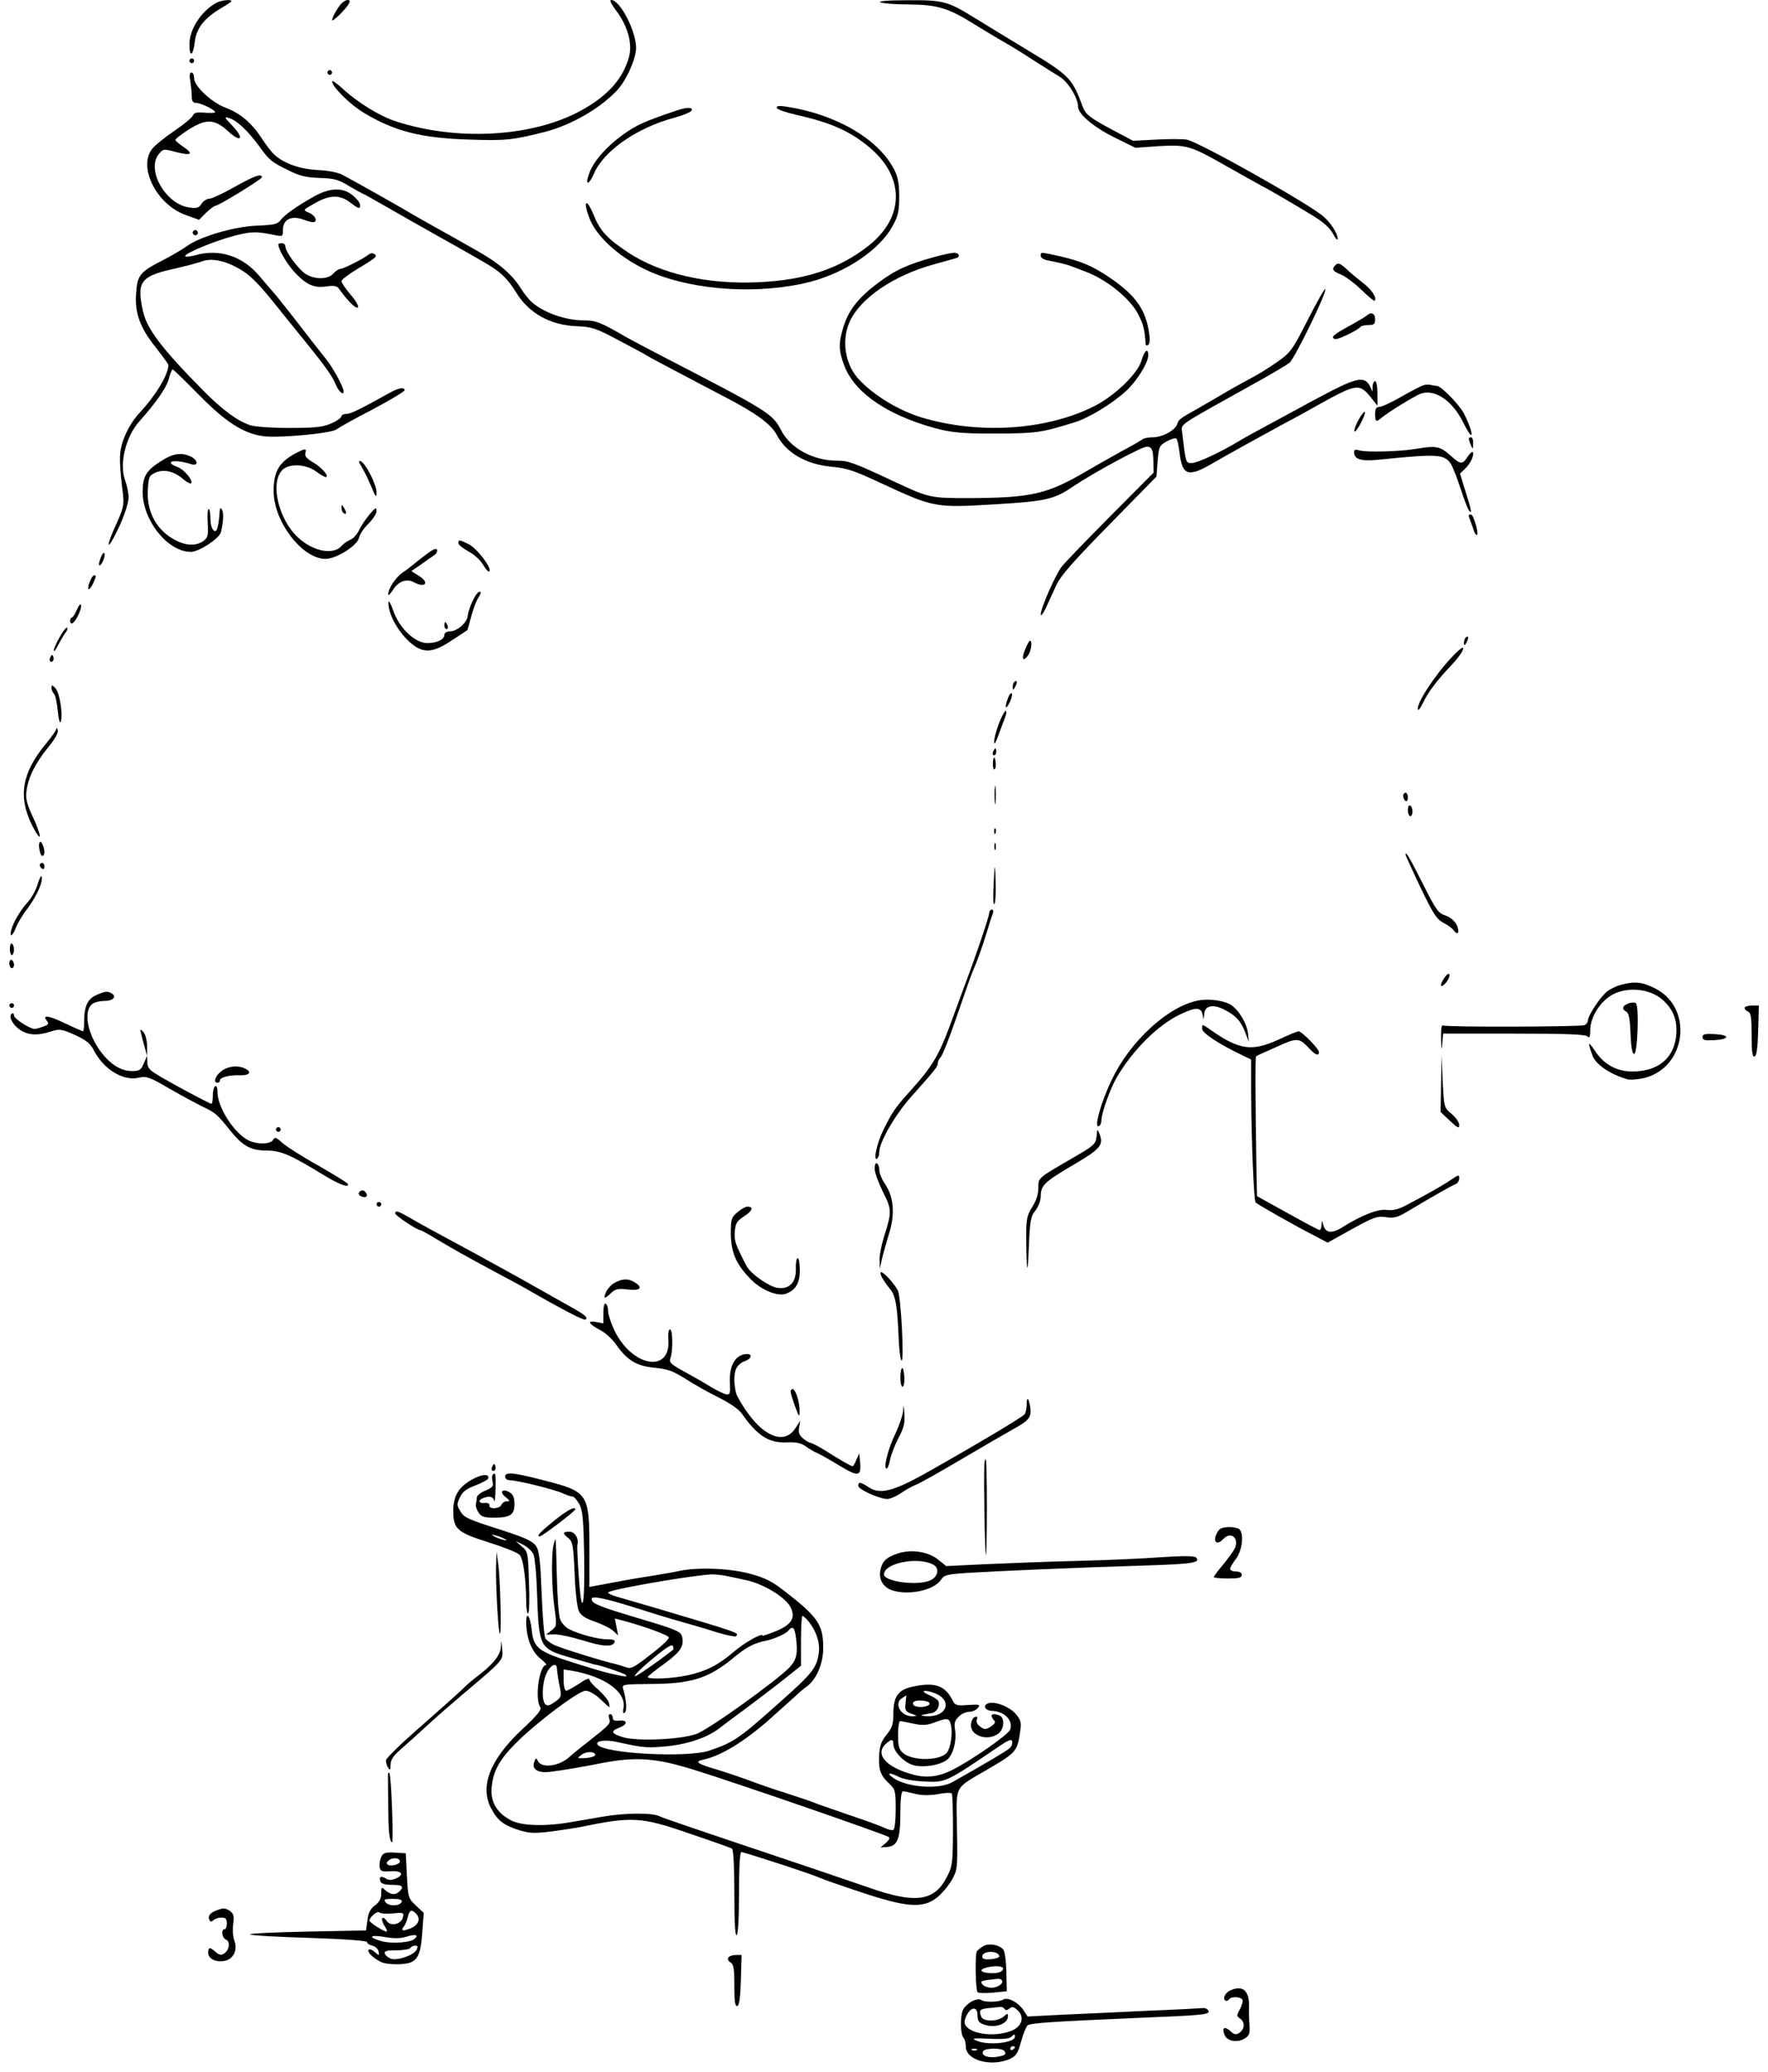<?xml version="1.0" standalone="no"?>
<!DOCTYPE svg PUBLIC "-//W3C//DTD SVG 20010904//EN"
 "http://www.w3.org/TR/2001/REC-SVG-20010904/DTD/svg10.dtd">
<svg version="1.0" xmlns="http://www.w3.org/2000/svg"
 width="756pt" height="886pt" viewBox="0 0 756 886"
 preserveAspectRatio="xMidYMid meet">
<g transform="translate(0,886) scale(0.1,-0.1)"
fill="#000000" stroke="none">
<path d="M925 8848 c-65 -36 -115 -113 -115 -178 0 -57 16 -50 23 12 7 58 41
101 114 144 24 14 43 27 43 29 0 9 -45 4 -65 -7z"/>
<path d="M1458 8843 c-17 -20 -38 -58 -38 -69 0 -11 59 47 71 69 7 12 6 17 -4
17 -8 0 -21 -8 -29 -17z"/>
<path d="M2635 8814 c48 -63 70 -139 55 -196 -27 -100 -99 -177 -227 -242
-207 -103 -515 -118 -770 -35 -70 23 -162 79 -228 140 -25 23 -45 37 -45 31 0
-23 78 -100 135 -134 133 -80 247 -109 455 -115 153 -5 182 -2 320 33 112 29
234 99 307 176 40 41 83 137 83 183 0 72 -69 205 -106 205 -9 0 -1 -16 21 -46z"/>
<path d="M3765 8850 c11 -5 65 -9 121 -9 121 -1 169 -15 279 -84 44 -27 100
-61 125 -75 25 -14 81 -48 125 -77 44 -28 96 -61 116 -73 36 -21 79 -92 79
-129 0 -31 69 -89 160 -133 l85 -42 100 7 c120 7 136 2 290 -86 61 -34 128
-72 150 -84 34 -17 143 -81 220 -128 47 -29 71 -51 87 -80 9 -18 17 -26 18
-19 0 24 -29 69 -63 98 -71 59 -534 319 -583 327 -20 3 -79 3 -132 0 l-97 -5
-70 37 c-115 61 -132 74 -145 108 -47 126 -56 134 -250 251 -80 48 -174 106
-210 128 -118 73 -136 78 -288 77 -86 0 -130 -4 -117 -9z"/>
<path d="M810 8600 c0 -5 5 -10 10 -10 6 0 10 5 10 10 0 6 -4 10 -10 10 -5 0
-10 -4 -10 -10z"/>
<path d="M1400 8550 c0 -5 5 -10 10 -10 6 0 10 5 10 10 0 6 -4 10 -10 10 -5 0
-10 -4 -10 -10z"/>
<path d="M814 8513 c3 -21 6 -50 6 -65 0 -21 5 -28 19 -28 19 0 81 -30 81 -40
0 -3 -20 -4 -45 -2 -35 3 -46 0 -51 -13 -4 -9 -39 -38 -79 -65 -40 -27 -82
-61 -94 -76 -62 -78 18 -238 142 -283 l58 -21 30 30 c17 16 35 30 40 30 14 0
199 114 199 122 0 18 -35 5 -118 -42 -48 -27 -97 -50 -108 -50 -10 0 -25 -10
-32 -21 -11 -18 -20 -21 -53 -16 -100 13 -185 161 -130 228 18 22 21 23 65 11
76 -20 88 -12 36 23 -16 11 -30 23 -30 27 0 4 25 23 55 43 76 48 112 47 169
-5 57 -53 73 -34 20 22 -35 36 -37 40 -14 33 32 -9 81 -55 128 -120 45 -62 53
-68 127 -104 47 -24 76 -30 133 -32 62 -2 80 -7 127 -36 31 -18 58 -33 60 -33
2 0 48 -26 102 -57 54 -31 150 -86 213 -121 63 -35 124 -70 135 -76 11 -6 45
-26 76 -44 59 -34 91 -65 127 -124 54 -88 146 -139 259 -143 65 -3 81 -8 180
-61 59 -31 113 -60 118 -64 10 -7 164 -88 343 -182 125 -65 189 -112 213 -157
41 -78 124 -126 235 -137 66 -6 93 -15 209 -69 231 -107 231 -107 500 -91 208
13 244 21 324 76 88 59 293 170 315 170 21 0 27 -13 28 -65 l1 -46 -186 -187
c-102 -103 -195 -199 -207 -215 -27 -34 -90 -179 -90 -204 1 -10 10 2 22 27
11 25 32 69 45 98 19 41 74 103 227 259 l201 205 5 66 c5 62 7 66 38 84 18 10
37 16 41 13 5 -2 11 -30 15 -62 11 -96 37 -105 138 -46 76 44 185 104 293 163
44 23 119 64 166 91 161 89 172 91 223 27 l26 -33 0 53 c0 28 -4 52 -10 52 -5
0 -10 -10 -11 -22 l0 -23 -11 23 c-20 41 -51 38 -156 -15 -53 -28 -115 -60
-137 -73 -22 -12 -83 -45 -135 -73 -52 -28 -111 -60 -130 -72 -79 -48 -180
-95 -203 -95 -27 0 -26 -4 -42 130 -4 39 -29 22 305 208 74 41 144 82 154 91
22 18 159 298 153 314 -2 6 -35 -52 -74 -129 -66 -130 -75 -142 -129 -180 -32
-23 -85 -56 -118 -73 -34 -18 -88 -48 -121 -68 -33 -19 -80 -47 -105 -61 -74
-41 -80 -46 -86 -65 -8 -27 -64 -57 -104 -57 -20 0 -40 -4 -45 -9 -6 -4 -44
-27 -86 -49 -42 -23 -107 -60 -145 -82 -178 -105 -241 -119 -520 -120 -155 0
-164 2 -309 70 -175 82 -197 90 -245 90 -103 0 -200 53 -240 130 -36 71 -56
83 -505 315 -71 37 -143 75 -160 85 -105 61 -127 70 -178 70 -79 0 -170 32
-223 78 -12 10 -33 37 -47 59 -39 62 -97 111 -200 168 -50 29 -126 71 -167 94
-41 23 -82 46 -90 51 -39 24 -275 157 -305 172 -20 11 -64 19 -107 21 -74 4
-142 27 -183 64 -12 10 -38 43 -58 75 -43 64 -90 104 -154 128 -58 22 -133 92
-133 125 0 14 -5 25 -11 25 -8 0 -10 -13 -5 -37z"/>
<path d="M3322 8398 c2 -6 38 -19 79 -28 147 -33 229 -68 313 -137 155 -127
156 -300 1 -423 -125 -99 -271 -148 -474 -157 -216 -10 -416 36 -553 126 -93
62 -122 93 -151 165 -30 72 -45 58 -17 -16 31 -84 140 -179 267 -233 187 -79
464 -95 678 -40 152 40 295 136 351 237 25 46 29 63 29 128 0 58 -6 85 -23
118 -69 130 -250 234 -460 266 -33 5 -43 3 -40 -6z"/>
<path d="M2895 8388 c-137 -46 -175 -63 -230 -103 -69 -49 -124 -111 -144
-162 -22 -56 -5 -60 19 -5 42 98 186 197 345 239 37 10 70 24 73 31 4 14 -20
14 -63 0z"/>
<path d="M1345 8021 c-72 -40 -128 -79 -146 -103 -13 -17 -29 -20 -100 -23
-95 -3 -246 -47 -302 -89 -18 -13 -64 -40 -103 -60 -96 -49 -107 -63 -112
-141 -6 -85 17 -147 85 -232 29 -37 53 -70 53 -74 0 -41 -54 -130 -123 -204
-33 -35 -63 -89 -76 -136 -12 -44 -11 -83 5 -214 5 -44 1 -61 -30 -129 -37
-80 -43 -116 -9 -54 35 65 63 142 63 172 0 17 -7 51 -16 75 -24 69 4 184 61
248 73 82 115 143 126 180 6 24 14 43 17 43 4 0 54 -49 112 -108 113 -115 189
-165 274 -177 61 -10 296 12 315 29 9 7 78 46 154 85 75 40 137 77 137 82 0
15 -27 10 -64 -11 -126 -70 -166 -90 -185 -90 -12 0 -21 -5 -21 -10 0 -6 -19
-20 -42 -30 -36 -16 -66 -20 -179 -20 -77 0 -151 5 -170 12 -54 18 -119 66
-199 147 -180 182 -243 266 -259 342 -27 123 -10 147 126 178 54 12 110 27
126 33 40 16 99 4 161 -32 41 -23 77 -58 138 -133 45 -56 109 -136 143 -177
91 -113 115 -147 131 -185 12 -30 35 -49 33 -27 -1 19 -47 103 -76 138 -17 22
-44 56 -60 76 -69 90 -153 197 -165 209 -7 8 -34 39 -60 70 -71 84 -170 116
-271 88 -22 -6 -41 -8 -45 -5 -9 10 128 67 211 88 74 19 93 19 175 2 31 -6 32
-5 32 25 0 42 36 60 84 43 18 -7 38 -12 44 -12 22 0 12 27 -14 39 -31 14 -32
11 28 45 59 33 102 33 144 1 38 -29 44 -30 44 -11 0 8 -14 26 -31 40 -41 35
-97 34 -164 -3z"/>
<path d="M826 7871 c-4 -5 -2 -12 3 -15 5 -4 12 -2 15 3 4 5 2 12 -3 15 -5 4
-12 2 -15 -3z"/>
<path d="M1190 7815 c0 -20 34 -79 66 -115 52 -57 86 -73 139 -65 36 5 46 3
57 -13 35 -49 69 -83 78 -77 6 4 -7 27 -30 54 -22 26 -40 52 -40 59 0 6 32 30
70 53 39 23 73 45 75 50 8 12 -15 22 -28 11 -20 -17 -109 -62 -122 -62 -7 0
-20 -9 -30 -20 -23 -26 -80 -26 -119 -1 -31 21 -86 95 -86 118 0 7 -7 13 -15
13 -8 0 -15 -2 -15 -5z"/>
<path d="M3995 7761 c-115 -32 -166 -55 -242 -112 -85 -64 -126 -117 -148
-192 -20 -67 -19 -96 5 -160 39 -105 158 -194 335 -252 105 -34 154 -40 320
-39 170 1 187 4 330 48 61 19 160 79 220 134 46 42 95 121 95 153 0 34 -17 20
-29 -23 -16 -56 -115 -151 -202 -195 -205 -103 -492 -122 -739 -48 -94 29
-196 89 -263 158 -63 63 -81 171 -43 253 47 101 189 197 361 244 44 12 86 24
93 26 21 6 13 24 -10 23 -13 -1 -50 -9 -83 -18z"/>
<path d="M4450 7766 c0 -7 12 -16 28 -19 68 -14 88 -19 107 -27 11 -4 36 -14
55 -21 91 -33 193 -116 227 -183 22 -43 28 -65 32 -129 1 -5 6 -5 11 -2 6 4 8
24 4 48 -14 102 -57 163 -166 238 -73 50 -124 72 -215 93 -87 19 -83 19 -83 2z"/>
<path d="M5712 7728 c-19 -19 -15 -27 22 -42 19 -8 58 -37 87 -65 29 -28 54
-49 57 -47 11 12 -13 49 -51 77 -23 18 -56 45 -72 61 -24 22 -34 25 -43 16z"/>
<path d="M5845 7511 c-6 -5 -31 -20 -56 -34 -68 -37 -89 -51 -89 -59 0 -5 5
-8 12 -8 16 0 97 40 104 51 3 5 18 9 35 9 24 0 29 4 29 25 0 25 -17 33 -35 16z"/>
<path d="M6088 7213 c-9 -2 -52 -24 -95 -49 -42 -24 -85 -44 -95 -44 -13 0
-18 -8 -18 -30 0 -32 4 -36 23 -20 33 28 148 98 173 107 61 20 135 -31 181
-124 14 -29 29 -53 33 -53 9 0 -9 52 -32 95 -21 38 -97 115 -114 115 -7 0 -18
2 -26 4 -7 2 -21 2 -30 -1z"/>
<path d="M5824 7088 c-19 -25 -37 -68 -32 -73 3 -3 15 13 27 36 21 40 24 63 5
37z"/>
<path d="M6281 6983 c0 -5 4 -17 9 -28 8 -18 9 -17 9 8 1 15 -3 27 -9 27 -5 0
-10 -3 -9 -7z"/>
<path d="M6050 6940 c-63 -11 -210 -15 -237 -6 -17 5 -23 3 -23 -7 0 -31 28
-40 103 -33 256 26 283 24 311 -18 8 -13 27 -61 42 -107 15 -46 31 -88 36 -93
13 -16 10 3 -16 84 l-23 75 22 21 c23 21 41 61 32 71 -3 2 -13 -7 -22 -21 -22
-34 -30 -33 -76 9 -42 37 -59 40 -149 25z"/>
<path d="M1261 6920 c-68 -37 -91 -77 -91 -160 0 -130 122 -290 222 -290 46 0
136 57 143 90 3 15 21 42 40 60 19 19 35 43 35 54 0 18 -5 16 -30 -14 -16 -19
-37 -50 -45 -68 -9 -18 -26 -37 -39 -41 -12 -5 -27 -16 -34 -24 -35 -42 -122
-26 -187 34 -93 86 -125 262 -54 299 34 18 93 11 129 -15 19 -14 38 -25 42
-25 19 0 -15 41 -52 62 -29 17 -38 28 -34 41 6 21 -1 20 -45 -3z"/>
<path d="M682 6884 c-58 -38 -72 -63 -72 -128 0 -122 108 -256 206 -256 35 0
123 58 129 85 11 49 12 83 4 96 -6 10 -9 7 -10 -11 -1 -31 -8 -72 -14 -78 -11
-12 -25 14 -25 48 0 21 -3 41 -7 43 -5 3 -7 -23 -5 -58 3 -56 1 -64 -19 -79
-31 -21 -72 -20 -117 3 -81 41 -124 119 -120 212 3 59 5 65 31 77 35 17 79 8
118 -25 16 -14 33 -23 36 -20 11 11 -29 59 -58 70 -64 24 -12 35 59 12 32 -10
29 18 -3 33 -42 19 -77 13 -133 -24z"/>
<path d="M1545 6866 c9 -14 28 -52 41 -83 20 -49 24 -54 24 -28 0 34 -48 126
-68 133 -10 3 -9 -3 3 -22z"/>
<path d="M1460 6688 c0 -9 5 -20 10 -23 13 -8 13 5 0 25 -8 13 -10 13 -10 -2z"/>
<path d="M6280 6655 c0 -2 4 -14 9 -27 5 -13 12 -32 15 -42 4 -10 9 -16 12
-13 8 8 -16 87 -26 87 -6 0 -10 -2 -10 -5z"/>
<path d="M1960 6537 c0 -6 19 -22 43 -35 25 -13 52 -38 64 -59 11 -19 23 -31
26 -26 10 16 -55 100 -91 117 -39 19 -42 19 -42 3z"/>
<path d="M1825 6491 c-22 -16 -47 -36 -55 -43 -8 -7 -30 -24 -48 -36 -32 -23
-62 -69 -62 -94 0 -7 9 2 20 19 22 36 58 50 88 34 52 -28 71 -2 21 28 l-30 19
41 28 c22 16 48 34 57 40 9 6 14 16 12 23 -3 8 -18 2 -44 -18z"/>
<path d="M431 6476 c-6 -16 -10 -31 -7 -33 7 -8 28 37 23 50 -3 7 -10 -1 -16
-17z"/>
<path d="M383 6370 c-14 -36 -1 -40 15 -5 14 31 15 35 4 35 -4 0 -13 -13 -19
-30z"/>
<path d="M2020 6288 c-11 -24 -20 -51 -20 -61 0 -26 -45 -67 -75 -67 -15 0
-25 -6 -25 -15 0 -20 -32 -35 -73 -35 -52 0 -120 64 -145 138 -11 31 -21 48
-21 36 -2 -54 50 -142 110 -185 46 -33 87 -27 160 22 35 23 65 43 67 44 1 1 9
28 17 59 8 31 22 68 31 81 11 16 12 25 5 25 -7 0 -21 -19 -31 -42z"/>
<path d="M329 6253 c-8 -18 -17 -33 -21 -33 -4 0 -8 -7 -8 -16 0 -8 5 -12 10
-9 16 10 42 65 36 78 -2 7 -10 -3 -17 -20z"/>
<path d="M1900 6185 c0 -8 4 -15 10 -15 5 0 7 7 4 15 -4 8 -8 15 -10 15 -2 0
-4 -7 -4 -15z"/>
<path d="M256 6137 c-14 -24 -26 -50 -26 -58 1 -8 9 3 20 25 11 21 25 44 31
52 7 8 9 17 6 20 -3 3 -17 -14 -31 -39z"/>
<path d="M6267 6133 c-4 -3 -7 -13 -7 -22 1 -13 3 -13 11 2 11 19 8 33 -4 20z"/>
<path d="M4384 6084 c-17 -41 -11 -57 11 -28 14 18 21 64 9 64 -3 0 -12 -16
-20 -36z"/>
<path d="M6210 6052 c-75 -79 -155 -202 -147 -226 2 -6 12 7 22 29 21 44 59
95 117 156 40 42 64 79 51 79 -4 -1 -24 -17 -43 -38z"/>
<path d="M216 6051 c-4 -7 -5 -15 -2 -18 9 -9 19 4 14 18 -4 11 -6 11 -12 0z"/>
<path d="M4337 5943 c-4 -3 -7 -13 -7 -22 1 -13 3 -13 11 2 11 19 8 33 -4 20z"/>
<path d="M220 5919 c0 -8 5 -20 11 -26 6 -6 13 -39 16 -74 4 -37 9 -56 13 -45
10 30 -5 125 -23 143 -14 15 -17 15 -17 2z"/>
<path d="M4311 5877 c-16 -41 -13 -57 5 -24 8 16 13 34 11 40 -3 7 -10 -1 -16
-16z"/>
<path d="M4271 5765 c-12 -31 -21 -66 -20 -78 0 -13 7 -3 18 28 10 28 23 62
29 78 6 15 7 27 2 27 -4 0 -18 -25 -29 -55z"/>
<path d="M241 5744 c0 -7 -21 -36 -46 -66 -101 -123 -118 -223 -60 -343 19
-38 35 -61 35 -50 0 11 -14 49 -31 85 -23 49 -30 75 -26 105 6 57 38 122 92
188 29 35 45 63 42 74 -3 10 -5 13 -6 7z"/>
<path d="M4246 5645 c-3 -8 -1 -15 4 -15 6 0 10 7 10 15 0 8 -2 15 -4 15 -2 0
-6 -7 -10 -15z"/>
<path d="M4249 5618 c-6 -12 -4 -48 2 -48 5 0 8 11 7 25 -2 22 -5 30 -9 23z"/>
<path d="M4253 5460 c0 -36 2 -50 4 -32 2 17 2 47 0 65 -2 17 -4 3 -4 -33z"/>
<path d="M6000 5456 c0 -8 5 -18 10 -21 6 -3 10 3 10 14 0 12 -4 21 -10 21 -5
0 -10 -6 -10 -14z"/>
<path d="M6020 5396 c0 -14 5 -26 10 -26 6 0 10 9 10 19 0 11 -4 23 -10 26 -6
4 -10 -5 -10 -19z"/>
<path d="M4251 5304 c0 -11 3 -14 6 -6 3 7 2 16 -1 19 -3 4 -6 -2 -5 -13z"/>
<path d="M168 5230 c2 -16 8 -30 13 -30 10 0 12 21 3 44 -10 27 -21 18 -16
-14z"/>
<path d="M4252 5240 c0 -14 2 -19 5 -12 2 6 2 18 0 25 -3 6 -5 1 -5 -13z"/>
<path d="M6010 5206 c0 -4 29 -67 64 -141 54 -112 69 -136 98 -151 18 -9 38
-24 45 -33 18 -25 26 -6 11 25 -8 16 -27 32 -47 39 -31 10 -41 24 -95 132 -58
115 -76 146 -76 129z"/>
<path d="M4252 5140 c-7 -115 -6 -158 1 -144 4 7 6 53 4 101 -1 49 -4 68 -5
43z"/>
<path d="M170 5161 c0 -6 5 -13 10 -16 6 -3 10 1 10 9 0 9 -4 16 -10 16 -5 0
-10 -4 -10 -9z"/>
<path d="M161 5079 c-7 -24 -25 -57 -40 -74 -32 -34 -65 -90 -73 -122 -9 -35
6 -27 20 10 6 17 29 56 51 84 39 53 66 113 59 135 -2 6 -10 -9 -17 -33z"/>
<path d="M4230 4957 c0 -15 -53 -173 -100 -297 -17 -47 -47 -127 -65 -177 -47
-129 -78 -183 -163 -277 -75 -84 -85 -97 -126 -181 -26 -53 -43 -130 -26 -120
6 4 10 17 10 29 0 42 68 160 137 237 100 112 113 128 113 142 0 7 5 18 10 23
11 11 41 88 96 249 19 55 38 109 43 120 19 43 44 113 61 170 10 33 21 68 25
78 4 10 3 17 -4 17 -6 0 -11 -6 -11 -13z"/>
<path d="M42 4801 c1 -17 5 -28 10 -25 11 7 10 41 -1 49 -5 3 -9 -8 -9 -24z"/>
<path d="M40 4741 c0 -12 5 -21 10 -21 6 0 10 6 10 14 0 8 -4 18 -10 21 -5 3
-10 -3 -10 -14z"/>
<path d="M6175 4677 c-10 -15 -16 -30 -13 -32 8 -9 40 33 36 47 -3 8 -11 2
-23 -15z"/>
<path d="M6929 4648 c-19 -5 -47 -19 -61 -31 -29 -26 -78 -101 -78 -121 0 -8
-7 -16 -15 -20 -21 -7 -592 -9 -605 -1 -6 4 -9 -17 -8 -57 1 -49 2 -54 5 -20
l4 42 303 0 c221 0 305 -3 314 -12 9 -9 12 -3 12 28 0 43 27 96 68 132 62 55
179 53 243 -5 46 -42 63 -89 56 -155 -11 -94 -76 -147 -180 -150 -71 -2 -129
29 -168 90 -29 43 -31 36 -9 -23 15 -38 75 -79 148 -100 13 -4 45 -1 72 5 181
44 213 299 48 383 -55 28 -88 32 -149 15z"/>
<path d="M412 4605 c-37 -16 -52 -48 -52 -111 0 -24 -2 -44 -5 -44 -2 0 -37
15 -77 34 -70 34 -100 38 -77 10 9 -11 6 -16 -16 -24 -14 -5 -31 -10 -37 -10
-20 0 -88 44 -88 57 0 8 -4 12 -9 9 -16 -10 1 -46 32 -68 35 -25 77 -28 134
-9 38 12 45 11 102 -14 48 -22 67 -37 81 -64 42 -83 125 -134 191 -120 35 8
46 5 135 -47 52 -30 117 -65 142 -77 53 -25 62 -33 116 -101 54 -67 89 -86
157 -86 60 0 103 -19 245 -106 65 -40 113 -57 100 -35 -4 5 -61 40 -127 78
-67 37 -135 81 -152 96 -26 24 -32 26 -39 13 -11 -20 -70 -21 -108 -1 -60 31
-130 141 -130 205 0 18 -4 29 -10 25 -6 -3 -10 -22 -10 -41 0 -19 -3 -34 -6
-34 -8 0 -187 96 -236 127 -29 17 -38 30 -38 51 l-1 27 -14 -32 c-12 -29 -19
-33 -51 -33 -48 0 -95 30 -137 88 -58 82 -71 178 -27 202 10 6 32 10 49 10 34
0 51 18 30 31 -19 12 -28 11 -67 -6z"/>
<path d="M5120 4581 c-128 -27 -287 -173 -366 -338 -48 -100 -79 -214 -54
-198 6 3 10 16 10 27 0 28 37 131 63 177 70 121 178 228 275 274 68 32 88 31
95 -5 4 -21 4 -20 6 4 2 38 37 46 87 20 49 -25 70 -48 89 -98 l15 -39 -4 39
c-6 46 -47 109 -82 124 -35 16 -93 22 -134 13z"/>
<path d="M6963 4569 c-26 -10 -30 -24 -8 -36 10 -6 15 -32 17 -92 2 -54 7 -86
15 -88 15 -5 23 205 8 217 -5 4 -20 4 -32 -1z"/>
<path d="M40 4560 c0 -5 5 -10 10 -10 6 0 10 5 10 10 0 6 -4 10 -10 10 -5 0
-10 -4 -10 -10z"/>
<path d="M7460 4550 c0 -6 7 -13 15 -16 12 -5 15 -26 15 -101 0 -71 3 -94 13
-91 8 3 13 37 15 111 l3 107 -31 0 c-16 0 -30 -5 -30 -10z"/>
<path d="M5140 4462 c0 -20 71 -66 173 -115 l37 -18 0 -142 c1 -199 11 -461
19 -469 9 -9 162 -96 242 -137 l66 -35 104 58 c93 51 108 57 145 51 34 -5 50
-1 90 23 119 71 190 111 207 118 9 3 17 15 17 25 0 17 -3 16 -37 -7 -35 -24
-92 -56 -196 -111 -30 -15 -52 -20 -77 -17 -36 6 -109 -23 -190 -74 -44 -28
-72 -25 -81 8 -7 24 -7 24 -8 3 -1 -13 -4 -23 -8 -23 -5 0 -66 33 -138 73
l-130 72 -2 95 c-5 304 -6 500 -2 503 2 2 41 20 87 40 89 41 97 40 141 -7 26
-28 41 -33 41 -15 0 14 -74 89 -87 89 -6 0 -44 -16 -85 -35 -117 -54 -171 -45
-300 47 -28 19 -28 19 -28 0z"/>
<path d="M600 4454 c1 -5 7 -31 15 -59 l14 -50 0 40 c0 22 -6 49 -14 59 -8 11
-15 16 -15 10z"/>
<path d="M7280 4425 c0 -13 10 -15 50 -13 67 4 69 22 3 26 -43 2 -53 0 -53
-13z"/>
<path d="M6162 4225 l-2 -120 40 -38 c33 -31 40 -34 40 -18 0 11 -15 32 -32
47 -33 27 -33 28 -39 138 l-5 111 -2 -120z"/>
<path d="M946 4279 c-26 -20 -35 -49 -16 -49 6 0 10 4 10 9 0 14 39 24 82 23
43 -2 57 12 29 27 -31 17 -76 13 -105 -10z"/>
<path d="M1180 4030 c0 -5 5 -10 10 -10 6 0 10 5 10 10 0 6 -4 10 -10 10 -5 0
-10 -4 -10 -10z"/>
<path d="M4689 4000 c-4 -32 -11 -39 -94 -87 -160 -93 -155 -88 -155 -133 0
-26 -9 -55 -26 -81 -22 -35 -26 -53 -26 -118 1 -161 6 -190 11 -61 5 121 8
139 29 164 12 16 22 42 22 58 0 49 15 63 135 134 120 70 135 87 117 134 -10
24 -10 24 -13 -10z"/>
<path d="M3740 3863 c0 -16 16 -60 35 -99 39 -76 39 -86 4 -196 -10 -33 -19
-77 -18 -97 l1 -36 9 40 c5 22 19 71 30 108 27 84 21 158 -16 213 -14 20 -25
47 -25 60 0 12 -4 26 -10 29 -6 4 -10 -6 -10 -22z"/>
<path d="M1535 3760 c-3 -6 1 -13 10 -16 19 -8 30 0 20 15 -8 14 -22 14 -30 1z"/>
<path d="M1610 3710 c0 -5 5 -10 10 -10 6 0 10 5 10 10 0 6 -4 10 -10 10 -5 0
-10 -4 -10 -10z"/>
<path d="M3153 3676 c-26 -22 -28 -30 -28 -93 1 -82 25 -134 90 -198 44 -43
110 -69 144 -58 42 15 61 45 61 100 0 29 -4 53 -9 53 -5 0 -9 -21 -8 -46 2
-58 -28 -89 -80 -81 -36 6 -114 61 -130 92 -49 94 -54 109 -51 148 3 36 8 45
40 66 36 23 42 41 13 41 -8 0 -27 -11 -42 -24z"/>
<path d="M1690 3671 c0 -9 93 -71 106 -71 4 0 33 -16 66 -36 63 -38 130 -76
268 -150 47 -25 103 -55 125 -68 151 -87 241 -133 248 -129 13 8 -1 20 -56 51
-28 16 -104 58 -167 94 -63 36 -171 95 -240 133 -187 101 -241 130 -290 159
-49 28 -60 31 -60 17z"/>
<path d="M3771 3398 c7 -13 22 -35 35 -50 24 -30 31 -71 37 -216 2 -45 7 -86
12 -90 12 -11 -2 274 -16 300 -14 28 -60 78 -71 78 -5 0 -3 -10 3 -22z"/>
<path d="M2629 3375 c-14 -7 -30 -25 -37 -39 -14 -31 -8 -33 21 -5 18 17 30
20 69 15 54 -6 69 5 36 28 -27 19 -55 20 -89 1z"/>
<path d="M2580 3246 l0 -45 -32 6 c-41 8 -30 -10 21 -36 20 -11 50 -38 65 -60
47 -68 89 -93 166 -100 55 -5 78 -14 131 -47 35 -23 99 -59 142 -80 48 -24 87
-51 99 -69 67 -95 115 -126 192 -123 42 2 62 -3 83 -18 15 -11 36 -23 46 -27
10 -4 52 -27 94 -53 83 -50 96 -49 91 12 l-4 39 -12 -27 c-6 -16 -14 -28 -16
-28 -7 0 -61 31 -120 69 -28 17 -55 31 -60 31 -6 1 -21 9 -32 19 -16 13 -21
25 -17 47 l5 29 -20 -31 c-54 -85 -163 -26 -249 135 -7 13 -13 45 -13 71 0 48
14 69 53 83 20 8 23 27 3 27 -50 0 -79 -48 -75 -123 2 -47 1 -52 -17 -49 -10
2 -39 16 -64 31 -25 16 -76 45 -113 65 -60 33 -67 40 -60 59 11 32 10 122 -2
122 -6 0 -9 -19 -7 -43 11 -149 -161 -116 -234 46 -13 29 -24 63 -24 77 0 13
-4 27 -10 30 -6 4 -10 -11 -10 -39z"/>
<path d="M3850 2970 c0 -22 4 -40 9 -40 6 0 9 18 8 40 -1 22 -5 40 -9 40 -4 0
-8 -18 -8 -40z"/>
<path d="M3381 2908 c0 -7 9 -35 19 -63 17 -46 19 -47 19 -19 1 37 -17 94 -30
94 -5 0 -9 -6 -8 -12z"/>
<path d="M4390 2854 c0 -16 -4 -34 -8 -41 -7 -12 -244 -152 -437 -260 -129
-71 -184 -84 -230 -53 -35 23 -45 25 -45 6 0 -15 91 -56 124 -56 12 0 38 11
58 25 21 14 49 30 63 35 14 5 105 56 203 114 97 57 195 114 217 126 65 36 75
49 71 88 -6 44 -16 54 -16 16z"/>
<path d="M3862 2830 c-1 -19 -16 -64 -33 -100 -32 -65 -53 -150 -38 -150 5 0
11 17 15 38 4 20 20 62 36 93 24 45 28 65 25 105 -2 36 -4 40 -5 14z"/>
<path d="M4209 2593 c-3 -62 2 -378 7 -382 2 -2 4 89 4 202 0 114 -2 207 -5
207 -3 0 -6 -12 -6 -27z"/>
<path d="M2106 2591 c-4 -7 -5 -15 -2 -18 9 -9 19 4 14 18 -4 11 -6 11 -12 0z"/>
<path d="M2018 2533 c-56 -31 -79 -69 -80 -132 0 -79 16 -94 150 -136 64 -20
124 -44 133 -53 17 -17 28 -101 29 -204 0 -27 4 -48 8 -48 5 0 7 60 4 133 -4
128 -5 133 -31 154 l-26 23 33 -16 c18 -9 38 -28 44 -43 5 -14 12 -84 14 -156
9 -244 8 -244 149 -285 52 -15 97 -28 98 -28 15 0 125 -37 132 -44 10 -10 4
-10 -75 8 -14 3 -82 23 -151 45 -149 47 -168 62 -176 143 -6 55 -23 79 -23 31
0 -67 22 -125 58 -155 20 -16 32 -30 27 -30 -29 0 -49 -143 -25 -180 7 -11
-11 -33 -78 -96 -136 -127 -181 -242 -133 -335 28 -54 54 -74 120 -95 47 -14
64 -15 145 -5 50 7 102 15 116 18 224 46 261 44 466 -27 96 -32 179 -62 184
-65 6 -4 10 -81 10 -191 0 -121 3 -183 10 -179 6 4 10 75 10 181 0 114 4 174
10 174 13 0 307 -96 335 -110 11 -5 90 -33 175 -61 197 -66 267 -71 327 -23
21 17 49 51 63 75 24 43 25 49 22 215 -3 199 -17 171 140 263 114 67 119 73
131 163 5 31 1 44 -19 68 -27 32 -92 57 -119 46 -24 -9 -13 -31 16 -32 55 -2
93 -42 78 -81 -8 -21 -164 -130 -246 -171 -56 -29 -110 -36 -163 -22 -119 30
-172 88 -122 133 24 22 32 21 32 -2 0 -27 37 -70 76 -86 41 -17 126 -5 156 22
24 22 39 79 32 124 -5 29 -2 41 15 58 12 12 32 21 45 21 13 0 30 7 37 16 12
15 8 16 -41 13 -48 -4 -56 -1 -66 18 -31 64 -74 80 -164 62 -69 -13 -90 -41
-90 -119 0 -42 -5 -58 -29 -88 -24 -30 -30 -48 -32 -92 -2 -61 6 -83 45 -119
24 -23 26 -31 26 -107 0 -46 -4 -86 -10 -89 -5 -3 -22 1 -37 8 -15 8 -84 33
-153 56 -69 24 -134 46 -145 51 -11 5 -65 23 -120 41 -55 17 -127 42 -160 55
-33 12 -91 32 -130 44 -93 27 -108 37 -69 45 76 16 175 76 286 174 62 56 118
105 123 111 6 6 22 19 37 30 40 30 68 97 68 163 0 99 -22 132 -164 242 -55 43
-85 58 -148 75 -88 24 -225 29 -305 12 -26 -6 -82 -15 -123 -22 -41 -6 -117
-19 -167 -29 l-93 -17 0 162 c0 238 -4 245 -196 294 -131 34 -164 37 -164 15
0 -9 9 -15 21 -15 30 0 189 -39 226 -56 17 -8 36 -14 42 -14 6 0 18 -15 28
-32 15 -28 18 -65 21 -231 3 -220 -11 -261 -24 -70 -4 65 -7 122 -5 127 7 27
-11 56 -34 56 -30 0 -31 -7 -4 -28 18 -15 21 -32 26 -152 3 -79 11 -146 19
-161 9 -18 30 -31 69 -44 31 -11 65 -28 77 -39 l21 -19 -7 36 -7 36 38 -10
c83 -22 193 -62 193 -71 0 -10 -38 -44 -113 -100 -43 -32 -52 -35 -75 -26 -15
5 -34 11 -43 13 -41 8 -237 69 -260 81 -14 7 -30 19 -36 26 -6 7 -13 93 -17
193 -6 149 -10 184 -25 205 -13 19 -47 35 -137 64 -159 51 -170 56 -187 86
-14 23 -14 29 0 58 11 23 28 36 66 50 28 11 53 24 54 29 8 22 -26 20 -69 -4z
m142 -255 c10 -6 7 -7 -10 -2 -14 3 -32 11 -40 16 -10 6 -7 7 10 2 14 -3 32
-11 40 -16z m960 -160 c30 -6 57 -12 60 -13 77 -13 182 -75 202 -121 20 -43 1
-73 -64 -99 -32 -13 -58 -22 -58 -19 0 13 -78 -31 -123 -70 -67 -57 -116 -82
-197 -100 -64 -14 -170 -19 -170 -7 0 3 32 29 70 56 70 51 87 76 76 118 -5 20
-27 30 -183 76 -177 53 -203 64 -203 84 0 14 56 3 183 -37 62 -20 150 -47 197
-60 47 -13 118 -34 158 -47 40 -12 75 -19 79 -16 14 15 19 13 -337 119 -74 22
-152 44 -172 50 -21 6 -38 14 -38 18 0 11 321 68 435 77 17 2 55 -2 85 -9z
m332 -185 c37 -43 56 -97 49 -143 -10 -64 -27 -85 -164 -207 -178 -159 -200
-174 -304 -209 -93 -32 -454 -13 -478 26 -10 16 35 22 83 11 116 -26 132 -27
227 -17 83 10 160 37 209 74 19 15 74 56 123 92 48 36 119 90 158 121 l70 56
0 107 c0 58 3 106 6 106 3 0 13 -8 21 -17z m-48 -80 c8 -62 2 -90 -26 -121
-52 -56 -350 -270 -401 -287 -69 -24 -251 -32 -312 -14 -53 16 -56 26 -15 42
36 14 34 33 -4 29 -18 -2 -26 2 -26 13 0 8 -5 15 -11 15 -6 0 -8 -8 -4 -19 7
-22 2 -26 -90 -99 -33 -25 -69 -55 -80 -65 -42 -39 -117 -50 -134 -19 -9 16
-10 16 -16 -1 -13 -32 14 -50 65 -44 52 6 140 21 220 37 148 29 236 23 400
-29 184 -57 808 -273 829 -286 8 -4 3 -13 -11 -26 l-23 -19 30 2 c43 4 55 36
55 146 0 58 4 92 11 92 5 0 29 -5 53 -11 29 -7 60 -7 97 -1 30 6 56 7 59 2 3
-4 5 -75 5 -157 -1 -140 -2 -153 -26 -199 -54 -106 -136 -116 -339 -44 -63 22
-284 97 -490 166 -206 69 -386 130 -399 137 -31 16 -146 15 -241 -1 -41 -7
-104 -18 -140 -24 -110 -19 -209 -16 -255 8 -60 31 -88 78 -83 139 6 70 33
120 103 190 87 88 269 225 299 225 14 0 40 -14 62 -35 20 -19 38 -35 39 -35 2
0 1 9 -2 20 -3 11 -23 35 -44 54 -22 18 -39 38 -39 45 0 7 -20 -2 -44 -19 -25
-16 -49 -30 -55 -30 -6 0 -11 20 -11 46 l0 45 33 -5 c141 -24 235 -90 223
-159 -4 -19 -2 -26 5 -21 11 6 8 53 -6 100 -7 21 -5 22 122 23 170 1 244 25
347 110 59 49 90 65 146 76 29 6 81 29 90 41 20 24 28 16 34 -33z m-525 -47
c-62 -49 -161 -118 -165 -114 -2 3 21 28 53 55 79 67 107 86 111 73 2 -6 2
-13 1 -14z m-498 -78 c3 -31 7 -56 14 -89 6 -33 4 -39 -23 -57 -22 -16 -32
-18 -40 -10 -17 17 -14 92 5 133 16 34 42 47 44 23z m1615 -108 c78 -30 55
-101 -30 -99 -23 1 -32 3 -21 6 11 2 30 6 41 8 22 5 36 35 25 53 -3 5 -22 17
-41 25 -39 17 -17 23 26 7z m-124 -44 c-3 -30 0 -35 25 -44 27 -10 27 -10 4
-11 -49 -2 -81 56 -43 78 9 6 17 11 17 11 1 0 -1 -15 -3 -34z m103 -1 c0 -12
-40 -19 -61 -11 -9 3 -12 11 -9 16 8 14 70 9 70 -5z m91 -91 c9 -36 -2 -104
-19 -121 -34 -34 -149 -33 -187 2 -16 14 -20 31 -20 77 0 32 4 58 9 58 5 0 31
-5 58 -11 38 -8 56 -7 88 5 56 21 64 20 71 -10z m252 -99 c-11 -11 -97 -62
-246 -146 -56 -32 -188 -23 -249 16 -35 23 -23 28 18 8 20 -11 64 -19 110 -21
93 -5 94 -4 319 149 43 29 56 34 58 22 2 -8 -2 -21 -10 -28z m-1773 -30 c0 -5
-18 -11 -40 -13 -38 -2 -39 -1 -20 13 21 17 60 17 60 0z"/>
<path d="M2107 2554 c-4 -4 -4 -17 -1 -30 5 -19 0 -25 -30 -38 -20 -8 -36 -21
-37 -28 0 -7 -2 -21 -4 -30 -2 -9 4 -26 12 -37 11 -17 25 -21 64 -21 70 0 89
12 89 58 0 27 -6 41 -20 50 -31 19 -47 3 -19 -19 20 -16 21 -19 6 -19 -10 0
-20 -7 -23 -15 -7 -18 -55 -20 -51 -2 1 7 -7 11 -20 10 -26 -3 -31 12 -7 21
27 10 42 7 47 -11 3 -10 5 12 6 50 1 67 0 73 -12 61z"/>
<path d="M2373 2360 c-63 -51 -81 -70 -65 -70 10 0 152 108 152 116 0 14 -33
-3 -87 -46z"/>
<path d="M5213 2318 c-32 -41 -16 -75 18 -39 33 35 70 2 48 -42 -6 -12 -29
-43 -50 -69 -22 -26 -39 -49 -39 -52 0 -3 27 -6 60 -6 47 0 60 3 60 15 0 9 -9
15 -25 15 -14 0 -25 5 -25 11 0 6 11 25 25 43 30 40 36 120 9 130 -27 10 -71
7 -81 -6z"/>
<path d="M2366 2249 c-9 -48 -7 -179 5 -265 10 -76 10 -78 -13 -96 l-23 -18
35 1 c19 1 73 -11 120 -25 88 -28 130 -30 138 -8 3 9 -6 12 -30 12 -37 -1
-121 21 -164 43 -16 8 -34 28 -39 43 -6 16 -12 99 -14 184 -2 85 -4 156 -6
158 -1 1 -5 -12 -9 -29z"/>
<path d="M3839 2217 c-49 -16 -66 -33 -74 -69 -9 -40 10 -74 48 -88 71 -24
181 -1 211 45 13 20 26 23 113 29 109 7 474 23 773 32 189 6 226 12 204 34 -7
7 -55 7 -150 1 -76 -6 -240 -13 -364 -16 -124 -3 -299 -10 -390 -14 l-164 -8
-36 29 c-42 33 -114 44 -171 25z m152 -48 c27 -14 21 -50 -11 -66 -51 -26
-201 -7 -200 25 1 48 145 77 211 41z"/>
<path d="M2121 2154 c-1 -87 10 -286 17 -280 7 7 1 244 -8 301 l-7 50 -2 -71z"/>
<path d="M2142 1819 c-2 -37 -33 -76 -102 -128 -19 -14 -44 -36 -55 -47 -11
-12 -91 -83 -177 -159 -87 -75 -158 -144 -158 -153 0 -10 5 -24 10 -32 8 -12
10 -9 10 13 0 21 11 38 42 65 23 20 74 66 113 102 39 36 109 97 154 135 176
148 173 145 168 195 -3 39 -4 41 -5 9z"/>
<path d="M4240 1522 c0 -4 5 -13 11 -19 7 -7 3 -15 -14 -26 -22 -14 -27 -14
-45 -1 -13 9 -19 21 -15 31 4 11 2 14 -8 11 -8 -2 -15 -16 -17 -30 -6 -49 68
-76 116 -42 26 18 30 69 6 78 -21 8 -34 8 -34 -2z"/>
<path d="M1659 1274 c0 -5 0 -62 1 -126 1 -120 4 -156 16 -167 8 -7 -3 290
-11 297 -3 3 -5 1 -6 -4z"/>
<path d="M1631 921 c-6 -11 -9 -30 -8 -43 3 -20 9 -22 44 -20 49 4 64 -13 28
-30 -20 -9 -31 -9 -45 -1 -21 13 -31 7 -23 -13 3 -9 21 -14 49 -14 45 0 53 -7
32 -28 -17 -17 -38 -15 -60 5 -17 15 -18 15 -18 -15 0 -21 -8 -36 -27 -50 -19
-14 -28 -31 -32 -63 l-6 -44 -255 -5 c-140 -3 -248 -8 -240 -12 8 -5 124 -11
258 -15 150 -5 242 -12 242 -18 -1 -5 9 -12 22 -15 13 -3 25 -15 27 -25 3 -19
3 -19 -17 -2 -11 10 -23 14 -26 9 -6 -10 17 -33 51 -51 27 -14 108 -14 133 -1
30 16 40 44 46 130 l6 80 -33 31 c-33 31 -34 34 -39 128 l-5 96 -47 3 c-38 2
-49 -1 -57 -17z m79 -21 c0 -12 -38 -23 -51 -14 -9 5 -7 11 5 20 18 13 46 9
46 -6z m8 -172 c-7 -19 -53 -21 -68 -4 -11 14 -7 16 30 16 29 0 40 -4 38 -12z
m-38 -50 c46 4 48 3 43 -17 -8 -30 -52 -40 -69 -16 -20 28 -29 10 -10 -20 9
-14 13 -25 9 -25 -12 0 -73 39 -73 47 0 15 34 43 42 35 5 -5 31 -7 58 -4z m98
0 c22 -22 13 -48 -20 -63 -36 -15 -46 -12 -31 7 6 7 13 25 17 41 7 30 16 33
34 15z m-41 -100 c39 12 54 9 37 -8 -17 -17 -97 -23 -142 -11 -61 17 -52 29
13 18 39 -7 66 -7 92 1z m44 -56 c-12 -23 -81 -47 -109 -38 -11 4 -23 13 -26
21 -4 12 5 15 49 15 29 0 57 5 60 10 3 6 13 10 21 10 11 0 12 -4 5 -18z"/>
<path d="M924 690 c-27 -10 -37 -26 -28 -41 4 -8 9 -8 17 0 6 6 21 11 34 11
18 0 23 -6 23 -25 0 -14 -4 -25 -10 -25 -16 0 -11 -37 6 -44 20 -8 15 -45 -8
-60 -13 -8 -21 -6 -36 7 -24 22 -32 21 -32 -3 0 -26 34 -43 71 -35 38 8 56 47
41 87 -6 15 -8 46 -5 69 5 34 2 45 -12 56 -21 15 -31 15 -61 3z"/>
<path d="M4205 538 c-11 -6 -23 -16 -28 -22 -8 -12 -6 -162 3 -175 3 -4 32 -5
65 -2 l60 6 -2 84 c-1 54 -7 89 -15 97 -20 19 -61 25 -83 12z m68 -43 c1 -6
-15 -11 -35 -13 -28 -2 -38 1 -38 12 0 25 69 26 73 1z m7 -66 c-19 -12 -86 -7
-83 6 1 6 19 12 40 15 43 7 67 -5 43 -21z m3 -36 c12 -12 -15 -33 -43 -33 -15
0 -33 6 -39 14 -10 12 -7 15 21 19 18 2 38 5 44 5 6 1 14 -1 17 -5z"/>
<path d="M3114 489 c-4 -7 1 -16 10 -21 13 -7 16 -26 16 -99 0 -68 3 -90 13
-87 8 3 13 37 15 111 l3 107 -25 0 c-14 0 -28 -5 -32 -11z"/>
<path d="M5264 350 c-24 -9 -38 -36 -24 -45 5 -3 11 -1 15 5 9 14 52 12 58 -2
2 -7 -3 -25 -11 -40 -15 -26 -15 -29 2 -41 21 -16 18 -45 -6 -61 -13 -8 -22
-6 -37 9 -25 21 -36 15 -26 -14 9 -28 52 -38 84 -20 22 13 26 21 24 55 -2 21
-3 60 -2 85 0 67 -26 90 -77 69z"/>
<path d="M4158 303 c-16 -8 -33 -24 -39 -35 -14 -26 -13 -108 1 -122 5 -5 10
-23 10 -38 0 -57 104 -87 185 -54 29 13 36 22 51 75 9 33 22 65 28 70 13 10
98 16 494 33 248 10 282 13 280 27 -2 9 -13 15 -23 14 -11 -1 -123 -7 -250
-12 -126 -6 -291 -14 -365 -17 l-136 -7 -17 26 c-22 34 -68 59 -88 46 -18 -11
-82 -12 -94 -1 -6 5 -22 2 -37 -5z m137 -33 c5 -8 11 -7 21 1 12 10 19 8 37
-9 30 -30 15 -71 -33 -88 -89 -32 -210 -2 -194 49 16 53 54 66 54 18 0 -23 6
-31 29 -39 46 -16 101 3 101 36 0 13 -2 13 -18 -1 -24 -22 -88 -23 -96 -1 -11
28 -7 33 32 37 20 2 42 4 49 5 6 1 15 -3 18 -8z m45 -119 c0 -27 -113 -39
-163 -18 -25 11 -18 12 53 9 51 -3 86 0 93 7 13 13 17 14 17 2z m0 -45 c0 -3
-4 -8 -10 -11 -5 -3 -10 -1 -10 4 0 6 5 11 10 11 6 0 10 -2 10 -4z m-163 -12
c-3 -3 -12 -4 -19 -1 -8 3 -5 6 6 6 11 1 17 -2 13 -5z m118 -5 c10 -14 3 -19
-36 -25 -37 -5 -65 7 -55 25 9 14 83 14 91 0z"/>
</g>
</svg>
